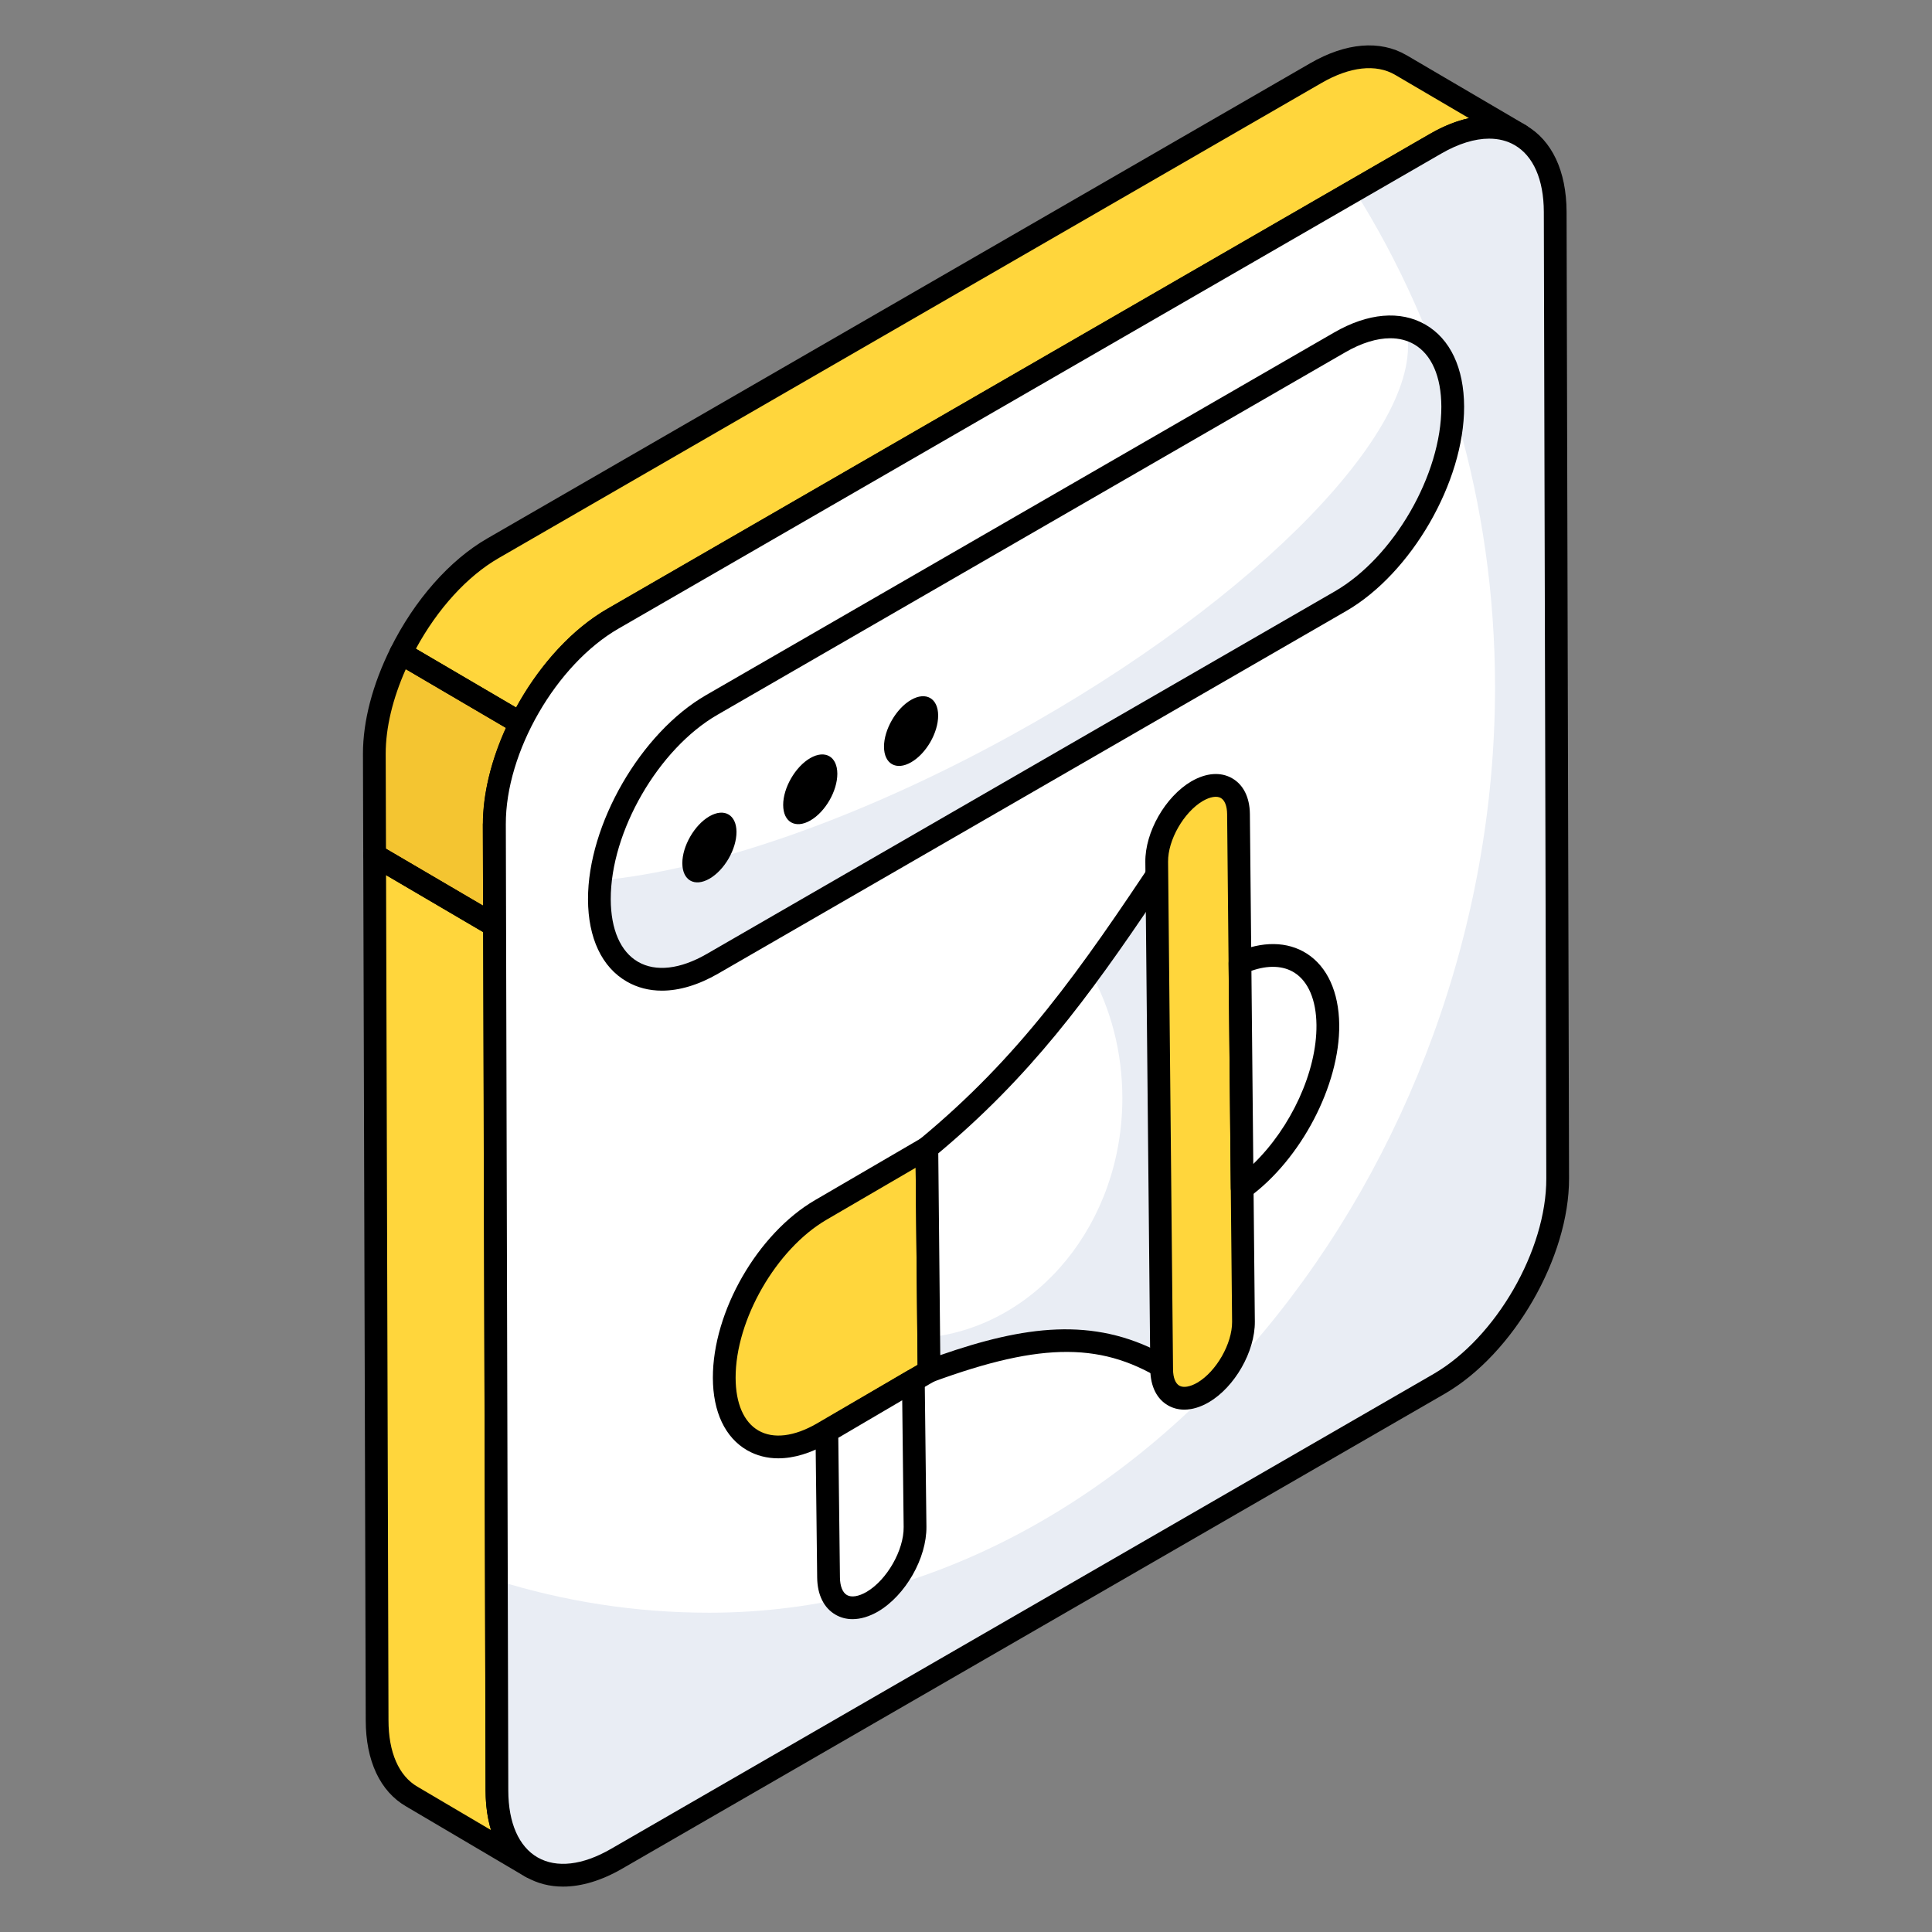 <svg width="97" height="97" viewBox="0 0 97 97" fill="none" xmlns="http://www.w3.org/2000/svg">
<rect x="0" y="0" width="97" height="97" fill="#808080" stroke="none"/>
<path d="M24.839 46.471H24.826L24.814 41.386L24.839 46.471Z" fill="white"/>
<path d="M18.934 86.368C18.934 88.254 19.597 89.579 20.68 90.204L26.687 93.746C25.616 93.122 24.954 91.797 24.954 89.911L24.826 46.471V46.468L18.81 42.939L18.934 86.368Z" fill="#FFD63C"/>
<path d="M18.794 37.844L18.809 42.939L24.826 46.468L24.814 41.386C24.814 39.755 25.326 37.978 26.149 36.322L20.125 32.789C19.304 34.442 18.794 36.215 18.794 37.844Z" fill="#F4C531"/>
<path d="M70.324 3.261C69.228 2.624 67.725 2.713 66.068 3.669L24.757 27.522C22.873 28.607 21.216 30.588 20.125 32.789L26.149 36.322C27.241 34.125 28.895 32.148 30.777 31.065L72.088 7.211C73.744 6.256 75.248 6.166 76.344 6.791L70.324 3.261Z" fill="#FFD63C"/>
<path d="M24.839 47.041H24.826C24.512 47.041 24.257 46.787 24.255 46.472L24.243 41.387C24.243 41.073 24.496 40.816 24.811 40.816H24.814C25.127 40.816 25.382 41.069 25.385 41.383L25.41 46.468C25.41 46.62 25.35 46.765 25.243 46.873C25.136 46.98 24.991 47.041 24.839 47.041Z" fill="black"/>
<path d="M26.687 94.317C26.59 94.317 26.491 94.291 26.4 94.239C26.39 94.233 26.381 94.228 26.369 94.222L20.39 90.695C19.085 89.943 18.364 88.407 18.362 86.369L18.238 42.941C18.238 42.736 18.347 42.547 18.525 42.445C18.704 42.342 18.922 42.344 19.098 42.447L25.114 45.975C25.288 46.078 25.396 46.264 25.397 46.467L25.525 89.91C25.525 91.509 26.031 92.69 26.952 93.24L26.977 93.254C27.248 93.415 27.339 93.764 27.179 94.034C27.073 94.216 26.882 94.317 26.687 94.317ZM19.383 43.937L19.505 86.367C19.505 87.979 20.023 89.167 20.965 89.709L24.65 91.882C24.475 91.297 24.383 90.635 24.383 89.911L24.256 46.798L19.383 43.937Z" fill="black"/>
<path d="M24.826 47.038C24.726 47.038 24.627 47.013 24.538 46.96L18.521 43.432C18.347 43.329 18.24 43.143 18.238 42.941L18.223 37.845C18.223 36.204 18.704 34.367 19.613 32.536C19.684 32.394 19.81 32.288 19.962 32.243C20.112 32.197 20.276 32.218 20.413 32.297L26.438 35.83C26.697 35.982 26.794 36.308 26.661 36.577C25.825 38.255 25.385 39.918 25.385 41.386L25.397 46.466C25.397 46.671 25.289 46.861 25.11 46.962C25.023 47.013 24.924 47.038 24.826 47.038ZM19.379 42.612L24.254 45.47L24.242 41.387C24.242 39.887 24.645 38.224 25.408 36.549L20.374 33.597C19.712 35.083 19.365 36.54 19.365 37.843L19.379 42.612Z" fill="black"/>
<path d="M26.15 36.893C26.049 36.893 25.949 36.866 25.861 36.815L19.836 33.282C19.577 33.13 19.48 32.804 19.613 32.536C20.811 30.123 22.582 28.115 24.474 27.028L65.783 3.175C67.573 2.141 69.284 1.998 70.611 2.768L70.613 2.768L76.632 6.298C76.902 6.457 76.994 6.805 76.838 7.076C76.681 7.349 76.334 7.443 76.061 7.287C75.1 6.737 73.789 6.888 72.373 7.706L31.063 31.559C29.365 32.536 27.76 34.364 26.661 36.577C26.59 36.718 26.465 36.824 26.313 36.869C26.26 36.885 26.204 36.893 26.15 36.893ZM20.881 32.572L25.921 35.527C27.105 33.361 28.749 31.573 30.493 30.57L71.802 6.718C72.468 6.333 73.124 6.071 73.754 5.934L70.037 3.753C69.082 3.2 67.774 3.343 66.354 4.163L25.044 28.016C23.464 28.925 21.966 30.568 20.881 32.572Z" fill="black"/>
<path d="M78.206 59.159C78.22 62.949 75.55 67.569 72.258 69.478L30.953 93.326C27.647 95.235 24.963 93.7 24.949 89.909L24.838 46.474L24.825 41.383C24.811 37.593 27.481 32.959 30.773 31.064L72.078 7.216C75.384 5.307 78.068 6.829 78.081 10.633L78.095 15.71L78.206 59.159Z" fill="white"/>
<path d="M78.201 59.156C78.214 62.946 75.545 67.566 72.252 69.475L30.948 93.323C27.641 95.232 24.958 93.696 24.944 89.906L24.916 79.338C28.319 80.403 31.902 80.97 35.609 80.97C57.396 80.97 75.061 58.644 75.061 34.505C75.061 25.237 72.46 16.633 68.006 9.565L72.073 7.213C75.379 5.304 78.062 6.826 78.076 10.63L78.09 15.707L78.201 59.156Z" fill="#E9EDF4"/>
<path d="M28.267 94.721C27.599 94.721 26.977 94.562 26.422 94.245C25.112 93.49 24.386 91.952 24.378 89.911L24.253 41.385C24.239 37.408 27.037 32.556 30.489 30.57L71.792 6.722C73.581 5.689 75.29 5.536 76.611 6.294C77.92 7.047 78.645 8.587 78.653 10.63L78.777 59.158C78.791 63.119 75.995 67.97 72.544 69.972L31.238 93.82C30.202 94.419 29.19 94.721 28.267 94.721ZM74.766 6.961C74.043 6.961 73.224 7.213 72.363 7.71L31.058 31.558C27.921 33.364 25.382 37.77 25.396 41.381L25.52 89.908C25.525 91.523 26.048 92.713 26.992 93.255C27.944 93.801 29.247 93.651 30.667 92.832L71.972 68.984C75.108 67.166 77.649 62.759 77.635 59.161L77.511 10.634C77.505 9.015 76.984 7.825 76.042 7.284C75.668 7.068 75.237 6.961 74.766 6.961Z" fill="black"/>
<path d="M67.259 17.192C70.387 15.386 72.927 16.833 72.937 20.418C72.947 24.012 70.424 28.382 67.296 30.188L35.77 48.389C32.651 50.19 30.104 48.748 30.093 45.154C30.083 41.569 32.614 37.195 35.733 35.394L67.259 17.192Z" fill="white"/>
<path d="M72.93 20.424C72.944 24.006 70.426 28.378 67.3 30.19L35.775 48.394C32.649 50.192 30.104 48.753 30.089 45.157C30.089 44.839 30.104 44.52 30.145 44.202C35.567 43.704 43.079 41.159 50.783 36.912C63.247 30.051 71.712 21.226 70.593 16.509C72.003 16.869 72.93 18.252 72.93 20.424Z" fill="#E9EDF4"/>
<path d="M35.615 40.986C36.368 40.551 36.974 40.911 36.977 41.767C36.979 42.633 36.377 43.68 35.624 44.115C34.874 44.548 34.26 44.203 34.258 43.337C34.255 42.481 34.866 41.419 35.615 40.986Z" fill="black"/>
<path d="M40.678 38.063C41.431 37.628 42.037 37.988 42.04 38.844C42.042 39.71 41.44 40.758 40.687 41.193C39.938 41.625 39.323 41.28 39.321 40.414C39.318 39.558 39.929 38.496 40.678 38.063Z" fill="black"/>
<path d="M45.74 35.14C46.494 34.705 47.1 35.065 47.102 35.921C47.105 36.787 46.503 37.834 45.749 38.269C45 38.702 44.386 38.357 44.383 37.491C44.381 36.635 44.991 35.573 45.74 35.14Z" fill="black"/>
<path d="M33.232 49.738C32.594 49.738 31.999 49.587 31.47 49.282C30.218 48.563 29.528 47.097 29.522 45.155C29.512 41.392 32.17 36.792 35.448 34.9L66.974 16.699C68.677 15.713 70.306 15.573 71.562 16.295C72.811 17.013 73.502 18.477 73.509 20.416C73.518 24.185 70.86 28.79 67.583 30.681L36.055 48.883C35.071 49.451 34.111 49.738 33.232 49.738ZM69.8 16.983C69.122 16.983 68.353 17.22 67.545 17.686L36.019 35.888C33.056 37.598 30.654 41.754 30.664 45.152C30.669 46.67 31.156 47.786 32.038 48.293C32.927 48.803 34.15 48.665 35.484 47.895L67.011 29.694C69.974 27.984 72.376 23.823 72.366 20.419C72.362 18.904 71.874 17.791 70.994 17.285C70.643 17.083 70.24 16.983 69.8 16.983Z" fill="black"/>
<path d="M46.533 57.642L46.646 68.845L41.294 71.965C38.573 73.537 36.371 72.286 36.362 69.179C36.353 66.083 38.52 62.312 41.214 60.744L46.533 57.642Z" fill="#FFD63C"/>
<path d="M39.075 73.218C38.51 73.218 37.982 73.083 37.511 72.813C36.406 72.177 35.796 70.887 35.791 69.181C35.782 65.854 38.038 61.932 40.927 60.251L46.247 57.149C46.419 57.046 46.639 57.044 46.815 57.146C46.992 57.246 47.102 57.433 47.105 57.637L47.216 68.839C47.218 69.044 47.109 69.234 46.932 69.338L41.581 72.459C40.708 72.963 39.855 73.218 39.075 73.218ZM45.972 58.63L41.501 61.237C38.974 62.707 36.925 66.27 36.933 69.178C36.936 70.46 37.344 71.4 38.081 71.824C38.832 72.256 39.873 72.128 41.009 71.472L46.071 68.519L45.972 58.63Z" fill="black"/>
<path d="M58.658 43.08L58.92 68.968C55.403 66.668 52.022 66.872 46.646 68.845L46.533 57.642C51.586 53.464 54.574 49.237 58.658 43.08Z" fill="white"/>
<path d="M58.926 68.964C55.399 66.669 52.018 66.877 46.648 68.842L46.635 67.145C52.091 66.547 56.35 61.397 56.35 55.136C56.35 52.804 55.764 50.632 54.739 48.789C55.996 47.068 57.254 45.188 58.657 43.077L58.926 68.964Z" fill="#E9EDF4"/>
<path d="M58.919 69.538C58.81 69.538 58.702 69.507 58.607 69.445C55.437 67.372 52.358 67.356 46.841 69.38C46.667 69.444 46.475 69.419 46.32 69.314C46.169 69.209 46.077 69.036 46.074 68.85L45.962 57.648C45.961 57.476 46.038 57.312 46.17 57.203C51.189 53.052 54.185 48.791 58.184 42.764C58.322 42.555 58.583 42.461 58.82 42.533C59.061 42.604 59.227 42.824 59.23 43.074L59.49 68.962C59.492 69.172 59.377 69.367 59.194 69.468C59.107 69.515 59.014 69.538 58.919 69.538ZM47.108 57.907L47.208 68.038C51.429 66.569 54.875 66.099 58.338 67.958L58.107 44.936C54.594 50.172 51.684 54.079 47.108 57.907Z" fill="black"/>
<path d="M45.857 69.313L45.942 76.658C45.957 78.027 44.999 79.711 43.797 80.417C42.589 81.115 41.615 80.57 41.6 79.202L41.515 71.863L45.857 69.313Z" fill="white"/>
<path d="M42.803 81.293C42.501 81.293 42.215 81.221 41.959 81.074C41.368 80.739 41.038 80.076 41.028 79.209L40.943 71.869C40.942 71.665 41.049 71.474 41.226 71.371L45.568 68.821C45.744 68.719 45.961 68.716 46.137 68.816C46.315 68.916 46.425 69.103 46.428 69.307L46.513 76.652C46.529 78.229 45.464 80.099 44.085 80.909C43.643 81.164 43.207 81.293 42.803 81.293ZM42.088 72.188L42.171 79.196C42.175 79.635 42.303 79.958 42.523 80.083C42.753 80.215 43.112 80.154 43.511 79.923C44.53 79.324 45.384 77.831 45.37 76.665L45.298 70.303L42.088 72.188Z" fill="black"/>
<path d="M60.102 39.722C61.246 39.062 62.166 39.576 62.181 40.864L62.275 50.458L62.365 59.654L62.431 66.363C62.44 67.661 61.535 69.246 60.403 69.912C59.254 70.575 58.339 70.058 58.325 68.77L58.075 43.271C58.06 41.976 58.97 40.388 60.102 39.722Z" fill="#FFD63C"/>
<path d="M59.459 70.774C59.167 70.774 58.892 70.703 58.646 70.563C58.08 70.241 57.764 69.607 57.753 68.777L57.504 43.276C57.488 41.78 58.502 40.002 59.813 39.23C59.815 39.23 59.816 39.229 59.817 39.228C60.556 38.801 61.28 38.743 61.858 39.073C62.425 39.395 62.741 40.029 62.753 40.857L63.002 66.357C63.012 67.859 61.996 69.636 60.692 70.404C60.266 70.65 59.847 70.774 59.459 70.774ZM60.39 40.215C59.433 40.78 58.633 42.176 58.646 43.265L58.895 68.765C58.899 69.165 59.015 69.46 59.212 69.571C59.416 69.687 59.746 69.632 60.117 69.418C61.067 68.859 61.867 67.46 61.86 66.366L61.61 40.869C61.606 40.47 61.49 40.176 61.294 40.065C61.088 39.947 60.758 40.004 60.39 40.215Z" fill="black"/>
<path d="M62.256 48.357C64.715 47.265 66.633 48.542 66.668 51.45C66.698 54.358 64.824 57.866 62.365 59.654L62.275 50.458L62.256 48.357Z" fill="white"/>
<path d="M62.366 60.224C62.278 60.224 62.19 60.204 62.109 60.163C61.919 60.067 61.797 59.873 61.795 59.659L61.685 48.362C61.683 48.135 61.817 47.928 62.025 47.835C63.365 47.24 64.638 47.254 65.613 47.878C66.641 48.539 67.218 49.805 67.239 51.443C67.271 54.483 65.32 58.211 62.702 60.115C62.603 60.187 62.484 60.224 62.366 60.224ZM62.83 48.742L62.924 58.438C64.808 56.62 66.121 53.804 66.096 51.456C66.082 50.215 65.691 49.285 64.996 48.839C64.433 48.479 63.674 48.445 62.83 48.742Z" fill="black"/>
</svg>
